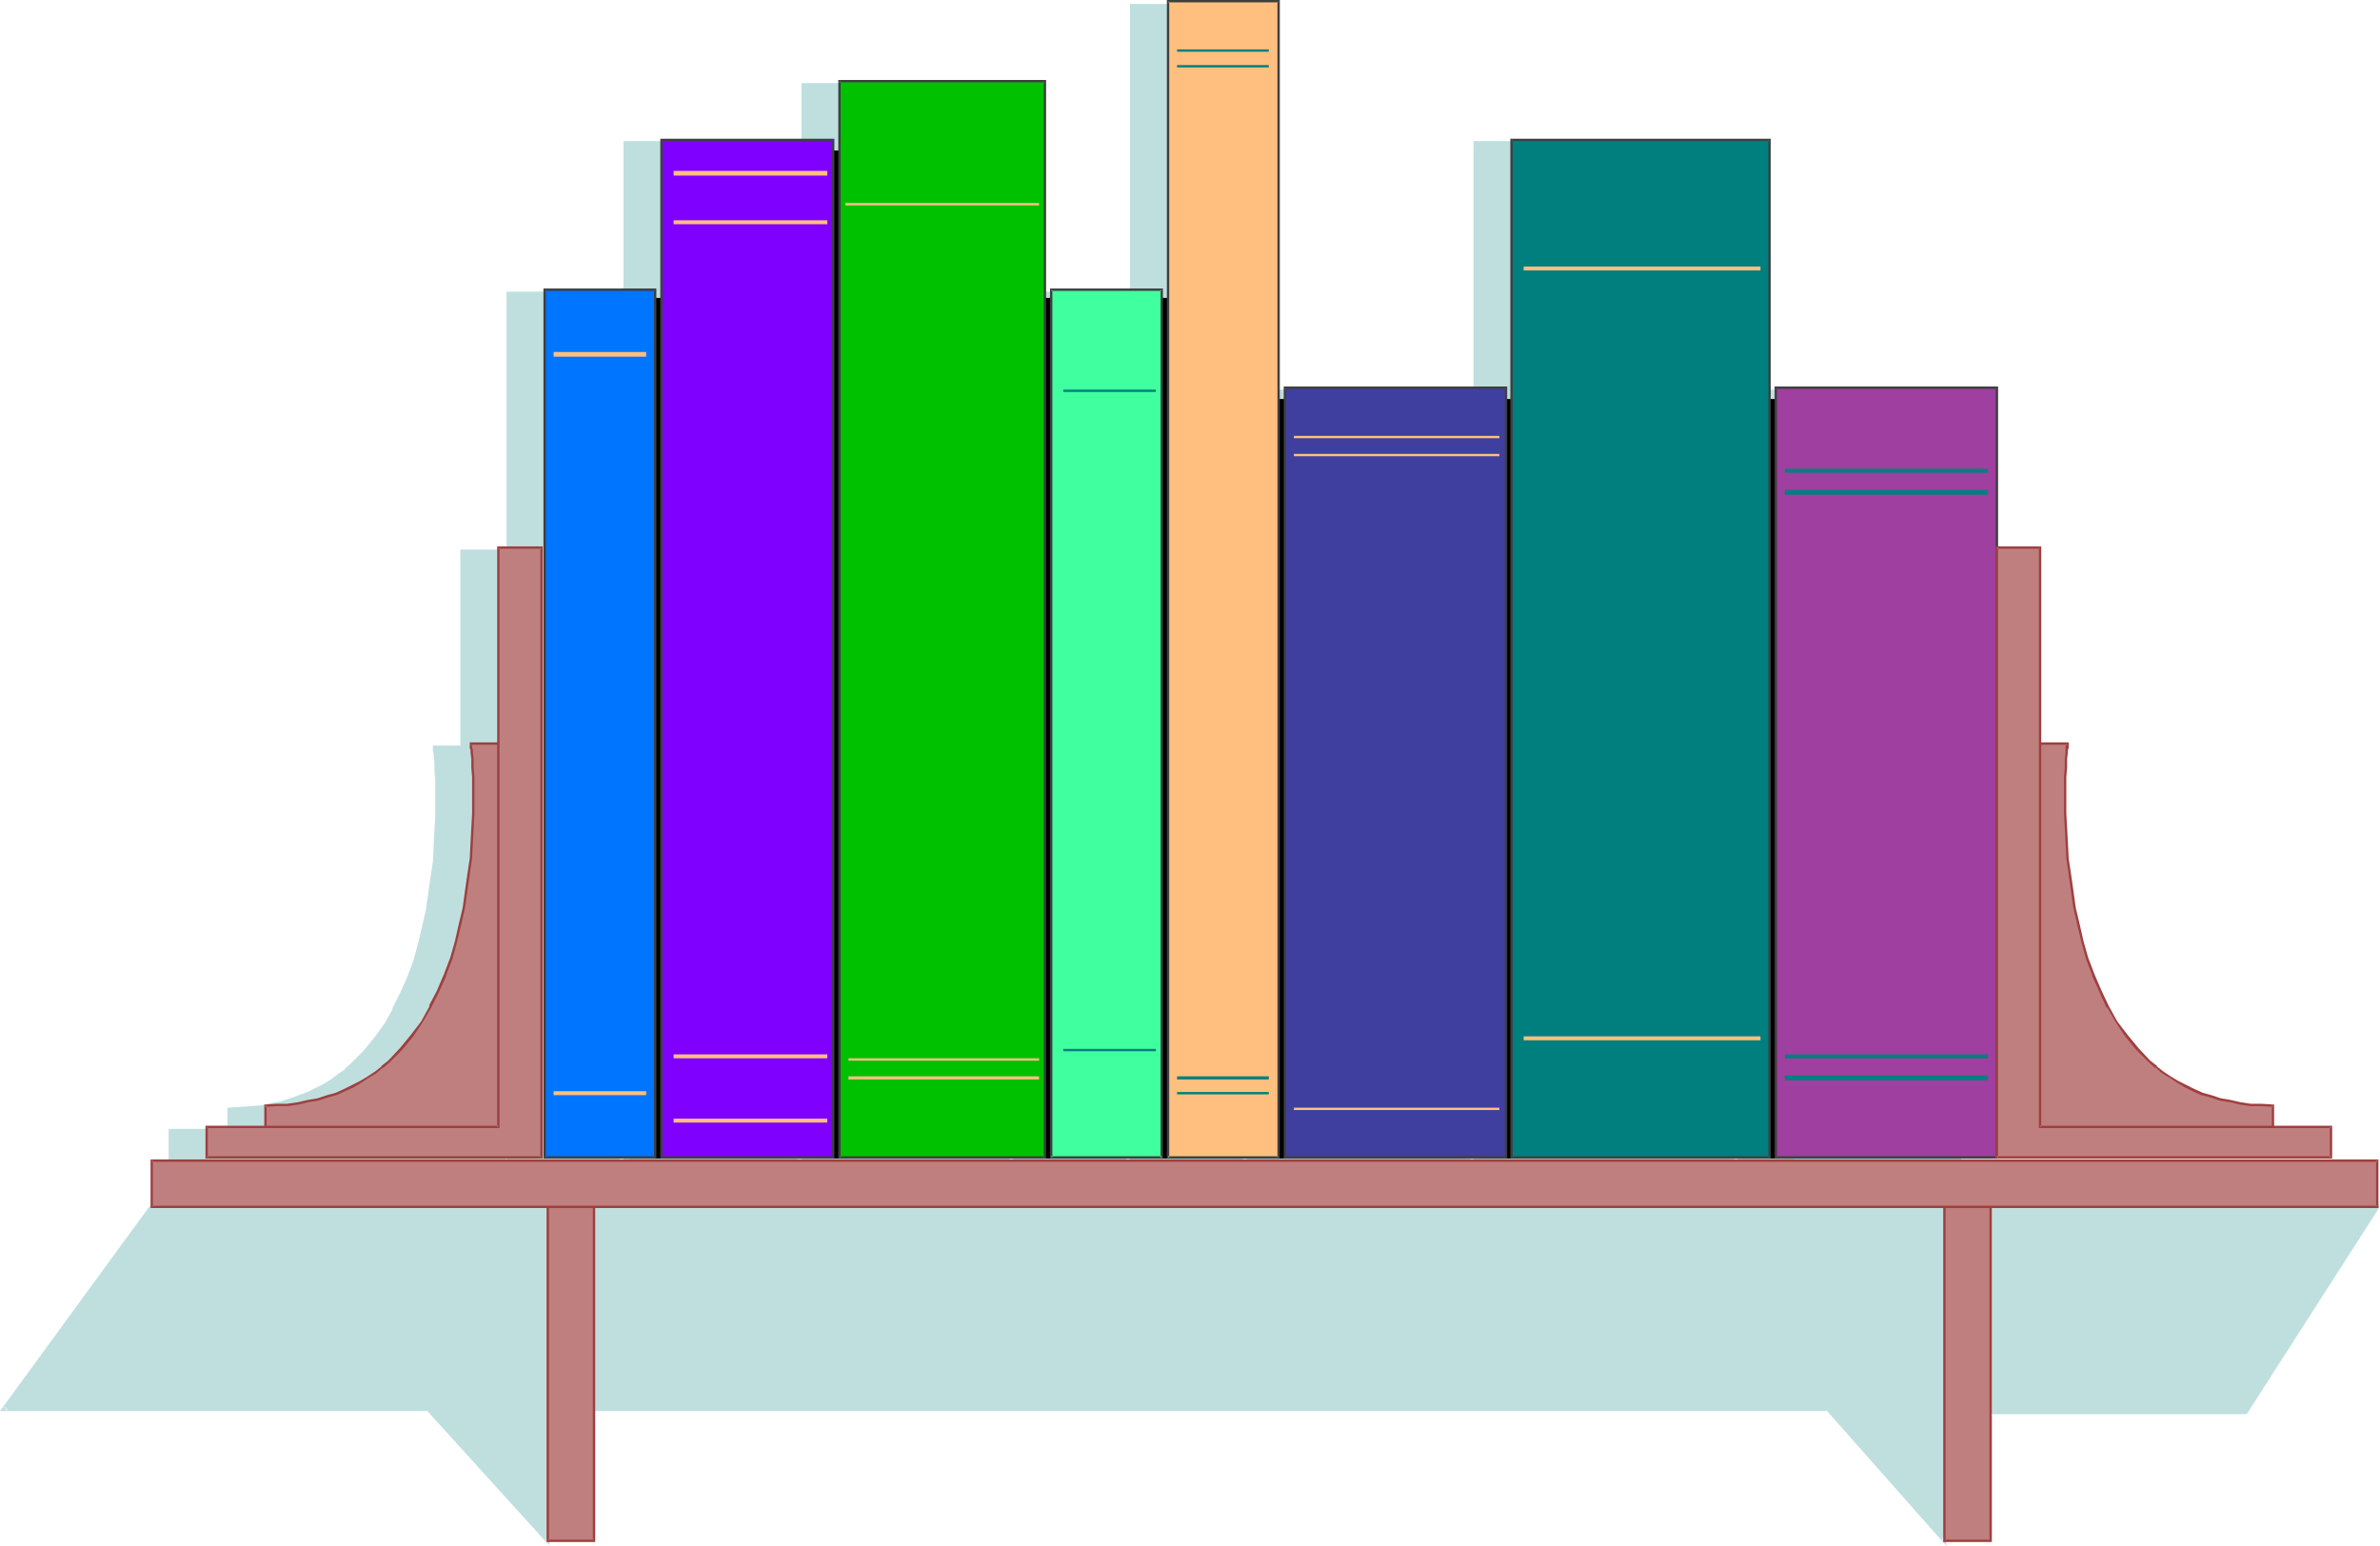 <?xml version="1.0" encoding="UTF-8" standalone="no"?>
<svg
   version="1.0"
   width="129.766mm"
   height="84.29mm"
   id="svg80"
   sodipodi:docname="Book Shelf 4.wmf"
   xmlns:inkscape="http://www.inkscape.org/namespaces/inkscape"
   xmlns:sodipodi="http://sodipodi.sourceforge.net/DTD/sodipodi-0.dtd"
   xmlns="http://www.w3.org/2000/svg"
   xmlns:svg="http://www.w3.org/2000/svg">
  <sodipodi:namedview
     id="namedview80"
     pagecolor="#ffffff"
     bordercolor="#000000"
     borderopacity="0.25"
     inkscape:showpageshadow="2"
     inkscape:pageopacity="0.0"
     inkscape:pagecheckerboard="0"
     inkscape:deskcolor="#d1d1d1"
     inkscape:document-units="mm" />
  <defs
     id="defs1">
    <pattern
       id="WMFhbasepattern"
       patternUnits="userSpaceOnUse"
       width="6"
       height="6"
       x="0"
       y="0" />
  </defs>
  <path
     style="fill:#bfdfdf;fill-opacity:1;fill-rule:evenodd;stroke:none"
     d="M 164.185,239.095 V 29.402 H 128.633 V 239.095 Z"
     id="path1" />
  <path
     style="fill:#bfdfdf;fill-opacity:1;fill-rule:evenodd;stroke:none"
     d="M 164.347,239.418 V 29.079 H 128.472 V 239.418 h 35.875 l -0.162,-0.485 h -35.552 l 0.323,0.162 V 29.402 l -0.323,0.323 h 35.552 l -0.323,-0.323 V 239.095 l 0.323,-0.162 z"
     id="path2" />
  <path
     style="fill:#bfdfdf;fill-opacity:1;fill-rule:evenodd;stroke:none"
     d="M 357.136,239.095 V 29.402 H 303.969 V 239.095 Z"
     id="path3" />
  <path
     style="fill:#bfdfdf;fill-opacity:1;fill-rule:evenodd;stroke:none"
     d="M 357.297,239.418 V 29.079 H 303.646 V 239.418 h 53.651 l -0.162,-0.485 h -53.166 l 0.162,0.162 V 29.402 l -0.162,0.323 h 53.166 l -0.323,-0.323 V 239.095 l 0.323,-0.162 z"
     id="path4" />
  <path
     style="fill:#bfdfdf;fill-opacity:1;fill-rule:evenodd;stroke:none"
     d="M 302.676,239.095 V 80.614 h -45.571 v 158.481 z"
     id="path5" />
  <path
     style="fill:#bfdfdf;fill-opacity:1;fill-rule:evenodd;stroke:none"
     d="M 303,239.418 V 80.291 H 256.944 V 239.418 h 46.056 l -0.323,-0.485 h -45.571 l 0.323,0.162 V 80.614 l -0.323,0.162 h 45.571 l -0.162,-0.162 v 158.481 l 0.162,-0.162 z"
     id="path6" />
  <path
     style="fill:#bfdfdf;fill-opacity:1;fill-rule:evenodd;stroke:none"
     d="M 403.838,239.095 V 80.614 h -45.41 v 158.481 z"
     id="path7" />
  <path
     style="fill:#bfdfdf;fill-opacity:1;fill-rule:evenodd;stroke:none"
     d="M 404.161,239.418 V 80.291 H 358.105 V 239.418 h 46.056 l -0.323,-0.485 h -45.41 l 0.162,0.162 V 80.614 l -0.162,0.162 h 45.41 l -0.162,-0.162 v 158.481 l 0.162,-0.162 z"
     id="path8" />
  <path
     style="fill:#bfdfdf;fill-opacity:1;fill-rule:evenodd;stroke:none"
     d="M 231.734,239.095 V 60.258 h -22.624 v 178.836 z"
     id="path9" />
  <path
     style="fill:#bfdfdf;fill-opacity:1;fill-rule:evenodd;stroke:none"
     d="M 232.057,239.418 V 60.097 H 208.787 V 239.418 h 23.27 l -0.323,-0.485 h -22.624 l 0.162,0.162 V 60.258 l -0.162,0.323 h 22.624 l -0.162,-0.323 v 178.836 l 0.162,-0.162 z"
     id="path10" />
  <path
     style="fill:#bfdfdf;fill-opacity:1;fill-rule:evenodd;stroke:none"
     d="M 127.341,239.095 V 60.258 h -22.624 v 178.836 z"
     id="path11" />
  <path
     style="fill:#bfdfdf;fill-opacity:1;fill-rule:evenodd;stroke:none"
     d="M 127.664,239.418 V 60.097 H 104.393 V 239.418 h 23.27 l -0.323,-0.485 h -22.624 l 0.162,0.162 V 60.258 l -0.162,0.323 h 22.624 l -0.162,-0.323 v 178.836 l 0.162,-0.162 z"
     id="path12" />
  <path
     style="fill:#bfdfdf;fill-opacity:1;fill-rule:evenodd;stroke:none"
     d="M 255.813,239.095 V 0.969 H 233.027 V 239.095 Z"
     id="path13" />
  <path
     style="fill:#bfdfdf;fill-opacity:1;fill-rule:evenodd;stroke:none"
     d="M 256.136,239.418 V 0.808 H 232.865 V 239.418 h 23.27 l -0.323,-0.485 h -22.786 l 0.323,0.162 V 0.969 l -0.323,0.323 h 22.786 l -0.162,-0.323 V 239.095 l 0.162,-0.162 z"
     id="path14" />
  <path
     style="fill:#bfdfdf;fill-opacity:1;fill-rule:evenodd;stroke:none"
     d="M 207.817,239.095 V 17.447 H 165.317 V 239.095 Z"
     id="path15" />
  <path
     style="fill:#bfdfdf;fill-opacity:1;fill-rule:evenodd;stroke:none"
     d="M 207.979,239.418 V 17.124 H 165.155 V 239.418 h 42.824 l -0.162,-0.485 h -42.501 l 0.323,0.162 V 17.447 l -0.323,0.162 h 42.501 l -0.323,-0.162 V 239.095 l 0.323,-0.162 z"
     id="path16" />
  <path
     style="fill:#bfdfdf;fill-opacity:1;fill-rule:evenodd;stroke:none"
     d="m 97.121,153.958 h -7.595 v 0.162 0.323 0.323 0.485 l 0.162,0.485 v 1.292 l 0.162,1.777 v 1.939 l 0.162,2.262 v 2.585 l -0.162,2.746 v 2.746 l -0.162,3.231 -0.323,3.231 -0.323,3.231 -0.485,3.393 -0.646,3.554 -0.646,3.393 -0.808,3.554 -1.131,3.393 -1.293,3.554 -1.293,3.231 -1.616,3.231 -1.778,3.069 -2.101,2.908 -2.262,2.746 -2.424,2.585 -1.454,1.131 -1.293,1.131 -1.454,0.969 -1.616,0.969 -1.616,0.808 -1.616,0.808 -1.778,0.808 -1.939,0.646 -1.939,0.485 -1.939,0.485 -2.101,0.323 -2.101,0.323 -2.262,0.162 h -2.424 v 6.947 h 51.874 z"
     id="path17" />
  <path
     style="fill:#bfdfdf;fill-opacity:1;fill-rule:evenodd;stroke:none"
     d="m 97.283,153.634 h -8.08 v 0.485 0.323 0 0.323 l 0.162,0.485 v 0 0.485 l 0.162,1.292 v 1.777 l 0.162,1.939 v 2.262 2.585 2.746 l -0.162,2.746 -0.162,3.231 -0.162,3.231 -0.485,3.231 v 0 l -0.485,3.393 -0.485,3.393 -0.808,3.554 -0.808,3.393 -0.97,3.554 -1.293,3.393 v 0 l -1.454,3.231 -1.616,3.231 h 0.162 l -1.778,3.069 -2.101,2.908 v 0 l -2.262,2.746 -2.424,2.423 -1.454,1.292 h 0.162 l -1.454,0.969 -1.454,1.131 -1.616,0.969 -1.616,0.808 v 0 l -1.616,0.808 -1.778,0.646 v 0 l -1.778,0.646 -1.939,0.646 -1.939,0.323 -2.101,0.485 -2.262,0.162 h 0.162 l -2.262,0.162 -2.586,0.162 v 7.27 h 52.358 l -1.939,-81.906 -0.485,0.323 1.939,81.421 0.162,-0.323 H 47.026 l 0.323,0.323 v -6.947 l -0.323,0.323 2.424,-0.162 2.262,-0.162 v 0 l 2.101,-0.162 2.101,-0.485 1.939,-0.323 2.101,-0.646 1.778,-0.646 v 0 l 1.778,-0.646 1.778,-0.808 v 0 l 1.616,-0.969 1.454,-0.969 1.454,-0.969 1.454,-1.131 h 0.162 l 1.293,-1.131 2.424,-2.585 2.424,-2.746 v 0 l 1.939,-2.908 1.778,-3.069 v 0 l 1.616,-3.231 1.454,-3.393 v 0 l 1.293,-3.393 0.97,-3.554 0.808,-3.393 0.808,-3.554 0.485,-3.393 0.485,-3.554 v 0 l 0.485,-3.231 0.162,-3.231 0.162,-3.231 0.162,-2.746 v -2.746 -2.585 -2.262 l -0.162,-1.939 v -1.777 l -0.162,-1.292 v -0.485 -0.162 l -0.162,-0.485 v 0.162 -0.323 -0.485 0.162 -0.162 l -0.162,0.162 h 7.595 l -0.323,-0.162 z"
     id="path18" />
  <path
     style="fill:#bfdfdf;fill-opacity:1;fill-rule:evenodd;stroke:none"
     d="M 104.07,239.095 V 113.408 H 95.182 V 232.794 H 35.067 v 6.3 z"
     id="path19" />
  <path
     style="fill:#bfdfdf;fill-opacity:1;fill-rule:evenodd;stroke:none"
     d="M 104.232,239.418 V 113.247 h -9.373 v 119.547 l 0.323,-0.162 H 34.744 v 6.785 h 69.488 l -0.162,-0.485 H 35.067 l 0.323,0.162 v -6.3 l -0.323,0.323 H 95.344 V 113.408 l -0.162,0.323 h 8.888 l -0.323,-0.323 v 125.686 l 0.323,-0.162 z"
     id="path20" />
  <path
     style="fill:#bfdfdf;fill-opacity:1;fill-rule:evenodd;stroke:none"
     d="m 489.971,248.626 -27.149,42.326 h -56.398 v -46.042 l 80.315,0.485 z"
     id="path21" />
  <path
     style="fill:#bfdfdf;fill-opacity:1;fill-rule:evenodd;stroke:none"
     d="m 489.647,248.949 -0.162,-0.485 -27.149,42.326 0.485,-0.162 h -56.398 l 0.485,0.323 v -46.042 l -0.485,0.323 80.315,0.646 -0.323,-0.162 3.232,3.231 0.808,-0.323 -3.555,-3.554 -80.8,-0.646 v 47.011 h 56.883 l 27.472,-42.811 z"
     id="path22" />
  <path
     style="fill:#bfdfdf;fill-opacity:1;fill-rule:evenodd;stroke:none"
     d="m 400.768,317.447 -24.078,-27.14 h -257.428 l -6.464,27.14 L 88.234,290.306 H 0.808 l 30.381,-41.68 369.579,-0.646 z"
     id="path23" />
  <path
     style="fill:#bfdfdf;fill-opacity:1;fill-rule:evenodd;stroke:none"
     d="m 400.283,317.447 0.808,-0.162 -24.24,-27.302 h -257.913 l -6.464,27.464 0.646,-0.162 L 88.395,289.983 H 0.808 l 0.485,0.646 30.381,-41.68 -0.485,0.162 369.579,-0.646 -0.485,-0.485 v 69.467 l 0.808,1.131 V 247.657 L 31.027,248.303 0,290.791 h 88.234 l -0.323,-0.162 25.21,27.787 6.464,-27.948 -0.323,0.323 h 257.428 l -0.323,-0.162 24.725,27.948 z"
     id="path24" />
  <path
     style="fill:#bf7f7f;fill-opacity:1;fill-rule:evenodd;stroke:none"
     d="m 410.14,317.447 v -69.467 h -9.373 v 69.467 z"
     id="path25" />
  <path
     style="fill:#9f3f3f;fill-opacity:1;fill-rule:evenodd;stroke:none"
     d="m 410.464,317.77 v -69.951 h -10.019 v 69.951 h 10.019 l -0.323,-0.485 h -9.373 l 0.162,0.162 v -69.467 l -0.162,0.323 h 9.373 l -0.162,-0.323 v 69.467 l 0.162,-0.162 z"
     id="path26" />
  <path
     style="fill:#bf7f7f;fill-opacity:1;fill-rule:evenodd;stroke:none"
     d="m 122.331,317.447 v -69.467 h -9.534 v 69.467 z"
     id="path27" />
  <path
     style="fill:#9f3f3f;fill-opacity:1;fill-rule:evenodd;stroke:none"
     d="m 122.654,317.77 v -69.951 h -10.019 v 69.951 h 10.019 l -0.323,-0.485 h -9.534 l 0.323,0.162 v -69.467 l -0.323,0.323 h 9.534 l -0.162,-0.323 v 69.467 l 0.162,-0.162 z"
     id="path28" />
  <path
     style="fill:#bf7f7f;fill-opacity:1;fill-rule:evenodd;stroke:none"
     d="m 418.382,153.311 h 7.595 v 0.162 0.323 0.323 0.485 l -0.162,0.485 v 1.292 l -0.162,1.777 v 1.939 l -0.162,2.262 v 2.585 l 0.162,2.746 v 2.908 l 0.162,3.069 0.323,3.231 0.323,3.231 0.485,3.393 0.485,3.554 0.808,3.554 0.808,3.393 1.131,3.554 1.131,3.393 1.454,3.231 1.616,3.231 1.778,3.069 2.101,2.908 2.262,2.746 2.424,2.585 1.293,1.131 1.454,1.131 1.454,0.969 1.616,0.969 1.616,0.969 1.616,0.808 1.778,0.646 1.939,0.646 1.939,0.485 1.939,0.485 2.101,0.323 2.101,0.323 2.262,0.162 h 2.424 v 6.947 h -51.874 z"
     id="path29" />
  <path
     style="fill:#9f3f3f;fill-opacity:1;fill-rule:evenodd;stroke:none"
     d="m 418.705,153.311 -0.323,0.162 h 7.595 l -0.162,-0.162 v 0.162 0 l -0.162,0.323 v 0.323 0 0.323 0.162 0.485 l -0.162,1.292 v 1.777 l -0.162,1.939 v 2.262 2.585 2.746 l 0.162,2.908 0.162,3.069 0.162,3.231 0.485,3.231 v 0.162 l 0.485,3.393 0.485,3.393 0.808,3.554 0.808,3.393 0.97,3.554 1.293,3.393 v 0.162 l 1.454,3.231 1.454,3.231 h 0.162 l 1.778,3.069 1.939,2.908 v 0 l 2.262,2.746 2.586,2.585 1.293,1.131 h 0.162 l 1.293,1.131 1.616,0.969 1.454,0.969 1.616,0.969 v 0 l 1.616,0.808 1.778,0.808 h 0.162 l 1.778,0.485 1.939,0.646 2.101,0.323 1.939,0.485 2.262,0.323 v 0 h 2.262 l 2.424,0.162 -0.323,-0.323 v 6.947 l 0.323,-0.162 h -51.874 l 0.162,0.162 1.939,-81.421 -0.485,-0.323 -1.939,81.906 52.358,0.162 v -7.431 l -2.586,-0.162 h -2.262 v 0 l -2.101,-0.323 -2.101,-0.485 -1.939,-0.323 -1.939,-0.646 -1.778,-0.485 v 0 l -1.778,-0.808 -1.616,-0.808 v 0 l -1.616,-0.808 -1.616,-0.969 -1.454,-0.969 -1.454,-1.131 h 0.162 l -1.454,-1.131 -2.424,-2.585 -2.262,-2.746 v 0 l -2.101,-2.746 -1.778,-3.231 v 0 l -1.454,-3.069 -1.454,-3.393 v 0 l -1.293,-3.393 -0.97,-3.393 -0.808,-3.554 -0.808,-3.393 -0.485,-3.554 -0.485,-3.393 v 0 l -0.485,-3.231 -0.162,-3.231 -0.162,-3.069 -0.162,-2.908 v -2.746 -2.585 -2.262 l 0.162,-1.939 v -1.777 l 0.162,-1.292 v -0.485 0 l 0.162,-0.485 v 0 -0.323 0 -0.323 -0.485 h -8.08 z"
     id="path30" />
  <path
     style="fill:#000000;fill-opacity:1;fill-rule:evenodd;stroke:none"
     d="m 126.209,61.551 h 13.898 l 30.381,-30.21 h 4.363 l 39.269,30.21 h 4.363 23.432 l 20.362,20.84 h 54.944 56.237 l -3.717,156.219 H 129.926 Z"
     id="path31" />
  <path
     style="fill:#000000;fill-opacity:1;fill-rule:evenodd;stroke:none"
     d="m 126.371,61.551 -0.162,0.323 h 14.059 l 30.381,-30.371 h -0.162 4.363 -0.162 l 39.269,30.371 h 27.957 -0.162 l 20.362,20.84 h 111.342 l -0.162,-0.323 -3.717,156.219 0.162,-0.323 H 129.926 l 0.323,0.323 -3.878,-177.059 -0.485,-0.162 3.878,177.382 h 240.137 l 3.878,-156.542 H 262.276 262.438 L 242.077,61.389 h -27.957 0.162 L 174.851,31.018 h -4.525 l -30.381,30.371 h 0.162 -14.221 z"
     id="path32" />
  <path
     style="fill:#7f00ff;fill-opacity:1;fill-rule:evenodd;stroke:none"
     d="M 171.781,238.61 V 28.756 H 136.229 V 238.61 Z"
     id="path33" />
  <path
     style="fill:#3f3f3f;fill-opacity:1;fill-rule:evenodd;stroke:none"
     d="M 171.942,238.771 V 28.594 H 136.067 V 238.771 h 35.875 l -0.162,-0.485 h -35.552 l 0.323,0.323 V 28.756 l -0.323,0.323 h 35.552 l -0.323,-0.323 V 238.61 l 0.323,-0.323 z"
     id="path34" />
  <path
     style="fill:#007f7f;fill-opacity:1;fill-rule:evenodd;stroke:none"
     d="M 364.731,238.61 V 28.756 H 311.564 V 238.61 Z"
     id="path35" />
  <path
     style="fill:#3f3f3f;fill-opacity:1;fill-rule:evenodd;stroke:none"
     d="M 364.892,238.771 V 28.594 H 311.241 V 238.771 h 53.651 l -0.162,-0.485 h -53.166 l 0.162,0.323 V 28.756 l -0.162,0.323 h 53.166 l -0.323,-0.323 V 238.61 l 0.323,-0.323 z"
     id="path36" />
  <path
     style="fill:#3f3f9f;fill-opacity:1;fill-rule:evenodd;stroke:none"
     d="M 310.272,238.61 V 79.967 H 264.7 V 238.61 Z"
     id="path37" />
  <path
     style="fill:#3f3f3f;fill-opacity:1;fill-rule:evenodd;stroke:none"
     d="M 310.595,238.771 V 79.644 H 264.539 V 238.771 h 46.056 l -0.323,-0.485 H 264.7 l 0.323,0.323 V 79.967 l -0.323,0.162 h 45.571 l -0.162,-0.162 V 238.61 l 0.162,-0.323 z"
     id="path38" />
  <path
     style="fill:#9f3f9f;fill-opacity:1;fill-rule:evenodd;stroke:none"
     d="M 411.433,238.61 V 79.967 H 366.024 V 238.61 Z"
     id="path39" />
  <path
     style="fill:#3f3f3f;fill-opacity:1;fill-rule:evenodd;stroke:none"
     d="M 411.756,238.771 V 79.644 H 365.7 V 238.771 h 46.056 l -0.323,-0.485 h -45.41 l 0.162,0.323 V 79.967 l -0.162,0.162 h 45.41 l -0.162,-0.162 V 238.61 l 0.162,-0.323 z"
     id="path40" />
  <path
     style="fill:#3fff9f;fill-opacity:1;fill-rule:evenodd;stroke:none"
     d="M 239.491,238.61 V 59.774 H 216.544 V 238.61 Z"
     id="path41" />
  <path
     style="fill:#3f3f3f;fill-opacity:1;fill-rule:evenodd;stroke:none"
     d="M 239.653,238.771 V 59.451 H 216.382 V 238.771 h 23.27 l -0.162,-0.485 h -22.947 l 0.323,0.323 V 59.774 l -0.323,0.162 h 22.947 l -0.323,-0.162 V 238.61 l 0.323,-0.323 z"
     id="path42" />
  <path
     style="fill:#0075ff;fill-opacity:1;fill-rule:evenodd;stroke:none"
     d="M 134.936,238.61 V 59.774 H 112.312 V 238.61 Z"
     id="path43" />
  <path
     style="fill:#3f3f3f;fill-opacity:1;fill-rule:evenodd;stroke:none"
     d="M 135.259,238.771 V 59.451 H 111.989 V 238.771 h 23.27 l -0.323,-0.485 h -22.624 l 0.162,0.323 V 59.774 l -0.162,0.162 h 22.624 l -0.162,-0.162 V 238.61 l 0.162,-0.323 z"
     id="path44" />
  <path
     style="fill:#ffbf7f;fill-opacity:1;fill-rule:evenodd;stroke:none"
     d="M 263.408,238.61 V 0.323 H 240.622 V 238.61 Z"
     id="path45" />
  <path
     style="fill:#3f3f3f;fill-opacity:1;fill-rule:evenodd;stroke:none"
     d="M 263.731,238.771 V 0 h -23.27 v 238.771 h 23.27 l -0.323,-0.485 h -22.786 l 0.323,0.323 V 0.323 l -0.323,0.162 H 263.408 L 263.246,0.323 V 238.61 l 0.162,-0.323 z"
     id="path46" />
  <path
     style="fill:#00c100;fill-opacity:1;fill-rule:evenodd;stroke:none"
     d="M 215.251,238.61 V 16.64 H 172.912 V 238.61 Z"
     id="path47" />
  <path
     style="fill:#3f3f3f;fill-opacity:1;fill-rule:evenodd;stroke:none"
     d="M 215.574,238.771 V 16.478 H 172.75 V 238.771 h 42.824 l -0.323,-0.485 H 172.912 l 0.323,0.323 V 16.64 l -0.323,0.323 h 42.339 l -0.162,-0.323 V 238.61 l 0.162,-0.323 z"
     id="path48" />
  <path
     style="fill:#bf7f7f;fill-opacity:1;fill-rule:evenodd;stroke:none"
     d="M 411.433,238.61 V 112.762 h 8.888 v 119.547 h 60.115 v 6.3 z"
     id="path49" />
  <path
     style="fill:#9f3f3f;fill-opacity:1;fill-rule:evenodd;stroke:none"
     d="m 411.433,238.287 0.323,0.323 V 112.762 l -0.323,0.323 h 8.888 l -0.162,-0.323 v 119.709 h 60.277 l -0.323,-0.162 v 6.3 l 0.323,-0.323 h -69.003 l -0.162,0.485 h 69.326 v -6.785 h -60.277 l 0.323,0.323 V 112.601 h -9.373 v 126.171 z"
     id="path50" />
  <path
     style="fill:#bf7f7f;fill-opacity:1;fill-rule:evenodd;stroke:none"
     d="m 104.717,153.311 h -7.595 v 0.162 0.323 0.323 0.485 l 0.162,0.485 v 1.292 l 0.162,1.777 v 1.939 l 0.162,2.262 v 2.585 l -0.162,2.746 v 2.908 l -0.162,3.069 -0.323,3.231 -0.323,3.231 -0.485,3.393 -0.646,3.554 -0.646,3.554 -0.808,3.393 -1.131,3.554 -1.131,3.393 -1.454,3.231 -1.616,3.231 -1.778,3.069 -2.101,2.908 -2.262,2.746 -2.424,2.585 -1.454,1.131 -1.293,1.131 -1.454,0.969 -1.616,0.969 -1.616,0.969 -1.616,0.808 -1.778,0.646 -1.939,0.646 -1.939,0.485 -1.939,0.485 -2.101,0.323 -2.101,0.323 -2.262,0.162 h -2.424 v 6.947 h 51.874 z"
     id="path51" />
  <path
     style="fill:#9f3f3f;fill-opacity:1;fill-rule:evenodd;stroke:none"
     d="m 104.878,152.988 h -8.08 v 0.485 0.323 0 0.323 l 0.162,0.485 v 0 0.485 l 0.162,1.292 v 1.777 l 0.162,1.939 v 2.262 2.585 2.746 l -0.162,2.908 -0.162,3.069 -0.162,3.231 -0.485,3.231 v 0 l -0.485,3.393 -0.485,3.554 -0.808,3.393 -0.808,3.554 -0.97,3.393 -1.293,3.393 v 0 l -1.454,3.393 -1.616,3.069 h 0.162 l -1.778,3.231 -2.101,2.746 v 0 l -2.262,2.746 -2.424,2.585 -1.454,1.131 h 0.162 l -1.454,1.131 -1.454,0.969 -1.616,0.969 -1.616,0.808 v 0 l -1.616,0.808 -1.778,0.808 v 0 l -1.778,0.485 -1.939,0.646 -1.939,0.323 -2.101,0.485 -2.262,0.323 h 0.162 -2.262 l -2.586,0.162 v 7.431 l 52.358,-0.162 -1.939,-81.906 -0.485,0.323 1.939,81.421 0.162,-0.162 H 54.621 l 0.323,0.162 v -6.947 l -0.323,0.323 2.424,-0.162 h 2.262 v 0 l 2.262,-0.323 1.939,-0.485 2.101,-0.323 1.939,-0.646 1.778,-0.485 v 0 l 1.778,-0.808 1.778,-0.808 v 0 l 1.616,-0.969 1.454,-0.969 1.616,-0.969 1.293,-1.131 h 0.162 l 1.293,-1.131 2.586,-2.585 2.262,-2.746 v 0 l 1.939,-2.908 1.778,-3.069 v 0 l 1.616,-3.231 1.454,-3.231 v -0.162 l 1.293,-3.393 0.97,-3.554 0.808,-3.393 0.808,-3.554 0.485,-3.393 0.485,-3.393 v -0.162 l 0.485,-3.231 0.162,-3.231 0.162,-3.069 0.162,-2.908 v -2.746 -2.585 -2.262 l -0.162,-1.939 v -1.777 l -0.162,-1.292 v -0.485 -0.162 l -0.162,-0.323 v 0 -0.323 -0.323 0 -0.162 l -0.162,0.162 h 7.595 l -0.323,-0.162 z"
     id="path52" />
  <path
     style="fill:#bf7f7f;fill-opacity:1;fill-rule:evenodd;stroke:none"
     d="M 111.504,238.61 V 112.762 h -8.726 v 119.547 H 42.662 v 6.3 z"
     id="path53" />
  <path
     style="fill:#9f3f3f;fill-opacity:1;fill-rule:evenodd;stroke:none"
     d="M 111.827,238.771 V 112.601 h -9.373 v 119.709 l 0.323,-0.323 H 42.339 v 6.785 h 69.488 l -0.323,-0.485 H 42.662 l 0.162,0.323 v -6.3 l -0.162,0.162 H 102.939 V 112.762 l -0.162,0.323 h 8.726 l -0.162,-0.323 v 125.848 l 0.162,-0.323 z"
     id="path54" />
  <path
     style="fill:#bf7f7f;fill-opacity:1;fill-rule:evenodd;stroke:none"
     d="m 489.971,248.626 v -9.531 H 31.189 v 9.531 z"
     id="path55" />
  <path
     style="fill:#9f3f3f;fill-opacity:1;fill-rule:evenodd;stroke:none"
     d="M 490.132,248.949 V 238.933 H 31.027 v 10.016 H 490.132 l -0.162,-0.485 H 31.189 l 0.323,0.162 v -9.531 l -0.323,0.323 H 489.971 l -0.323,-0.323 v 9.531 l 0.323,-0.162 z"
     id="path56" />
  <path
     style="fill:#ffbf7f;fill-opacity:1;fill-rule:evenodd;stroke:none"
     d="m 174.205,42.326 h 39.915 V 41.842 H 174.205 Z"
     id="path57" />
  <path
     style="fill:#ffbf7f;fill-opacity:1;fill-rule:evenodd;stroke:none"
     d="m 174.851,222.455 h 39.269 v -0.646 H 174.851 Z"
     id="path58" />
  <path
     style="fill:#ffbf7f;fill-opacity:1;fill-rule:evenodd;stroke:none"
     d="m 174.851,218.578 h 39.269 v -0.485 H 174.851 Z"
     id="path59" />
  <path
     style="fill:#ffbf7f;fill-opacity:1;fill-rule:evenodd;stroke:none"
     d="m 313.988,55.735 h 48.803 v -0.808 h -48.803 z"
     id="path60" />
  <path
     style="fill:#ffbf7f;fill-opacity:1;fill-rule:evenodd;stroke:none"
     d="m 313.988,214.377 h 48.803 v -0.808 h -48.803 z"
     id="path61" />
  <path
     style="fill:#ffbf7f;fill-opacity:1;fill-rule:evenodd;stroke:none"
     d="m 138.814,36.187 h 31.674 v -0.969 h -31.674 z"
     id="path62" />
  <path
     style="fill:#ffbf7f;fill-opacity:1;fill-rule:evenodd;stroke:none"
     d="m 138.814,46.203 h 31.674 v -0.808 h -31.674 z"
     id="path63" />
  <path
     style="fill:#ffbf7f;fill-opacity:1;fill-rule:evenodd;stroke:none"
     d="m 138.814,231.34 h 31.674 v -0.808 h -31.674 z"
     id="path64" />
  <path
     style="fill:#ffbf7f;fill-opacity:1;fill-rule:evenodd;stroke:none"
     d="m 138.814,218.093 h 31.674 v -0.808 h -31.674 z"
     id="path65" />
  <path
     style="fill:#ffbf7f;fill-opacity:1;fill-rule:evenodd;stroke:none"
     d="m 114.089,73.505 h 19.069 V 72.536 h -19.069 z"
     id="path66" />
  <path
     style="fill:#ffbf7f;fill-opacity:1;fill-rule:evenodd;stroke:none"
     d="m 114.089,225.686 h 19.069 v -0.808 h -19.069 z"
     id="path67" />
  <path
     style="fill:#ffbf7f;fill-opacity:1;fill-rule:evenodd;stroke:none"
     d="m 266.64,90.307 h 42.339 V 89.822 H 266.64 Z"
     id="path68" />
  <path
     style="fill:#ffbf7f;fill-opacity:1;fill-rule:evenodd;stroke:none"
     d="m 266.64,94.022 h 42.339 V 93.538 H 266.64 Z"
     id="path69" />
  <path
     style="fill:#ffbf7f;fill-opacity:1;fill-rule:evenodd;stroke:none"
     d="m 266.64,228.755 h 42.339 v -0.485 H 266.64 Z"
     id="path70" />
  <path
     style="fill:#007f7f;fill-opacity:1;fill-rule:evenodd;stroke:none"
     d="M 242.561,10.662 H 261.469 V 10.178 H 242.561 Z"
     id="path71" />
  <path
     style="fill:#007f7f;fill-opacity:1;fill-rule:evenodd;stroke:none"
     d="M 242.561,13.893 H 261.469 V 13.409 H 242.561 Z"
     id="path72" />
  <path
     style="fill:#007f7f;fill-opacity:1;fill-rule:evenodd;stroke:none"
     d="m 242.561,222.455 h 18.907 v -0.646 h -18.907 z"
     id="path73" />
  <path
     style="fill:#007f7f;fill-opacity:1;fill-rule:evenodd;stroke:none"
     d="m 242.561,225.524 h 18.907 v -0.485 h -18.907 z"
     id="path74" />
  <path
     style="fill:#007f7f;fill-opacity:1;fill-rule:evenodd;stroke:none"
     d="m 219.129,80.775 h 19.069 V 80.291 h -19.069 z"
     id="path75" />
  <path
     style="fill:#007f7f;fill-opacity:1;fill-rule:evenodd;stroke:none"
     d="m 219.129,216.639 h 19.069 v -0.485 h -19.069 z"
     id="path76" />
  <path
     style="fill:#007f7f;fill-opacity:1;fill-rule:evenodd;stroke:none"
     d="m 367.801,97.415 h 41.854 V 96.607 h -41.854 z"
     id="path77" />
  <path
     style="fill:#007f7f;fill-opacity:1;fill-rule:evenodd;stroke:none"
     d="m 367.801,101.938 h 41.854 v -0.969 h -41.854 z"
     id="path78" />
  <path
     style="fill:#007f7f;fill-opacity:1;fill-rule:evenodd;stroke:none"
     d="m 367.801,222.616 h 41.854 v -0.969 h -41.854 z"
     id="path79" />
  <path
     style="fill:#007f7f;fill-opacity:1;fill-rule:evenodd;stroke:none"
     d="m 367.801,218.093 h 41.854 v -0.808 h -41.854 z"
     id="path80" />
</svg>
